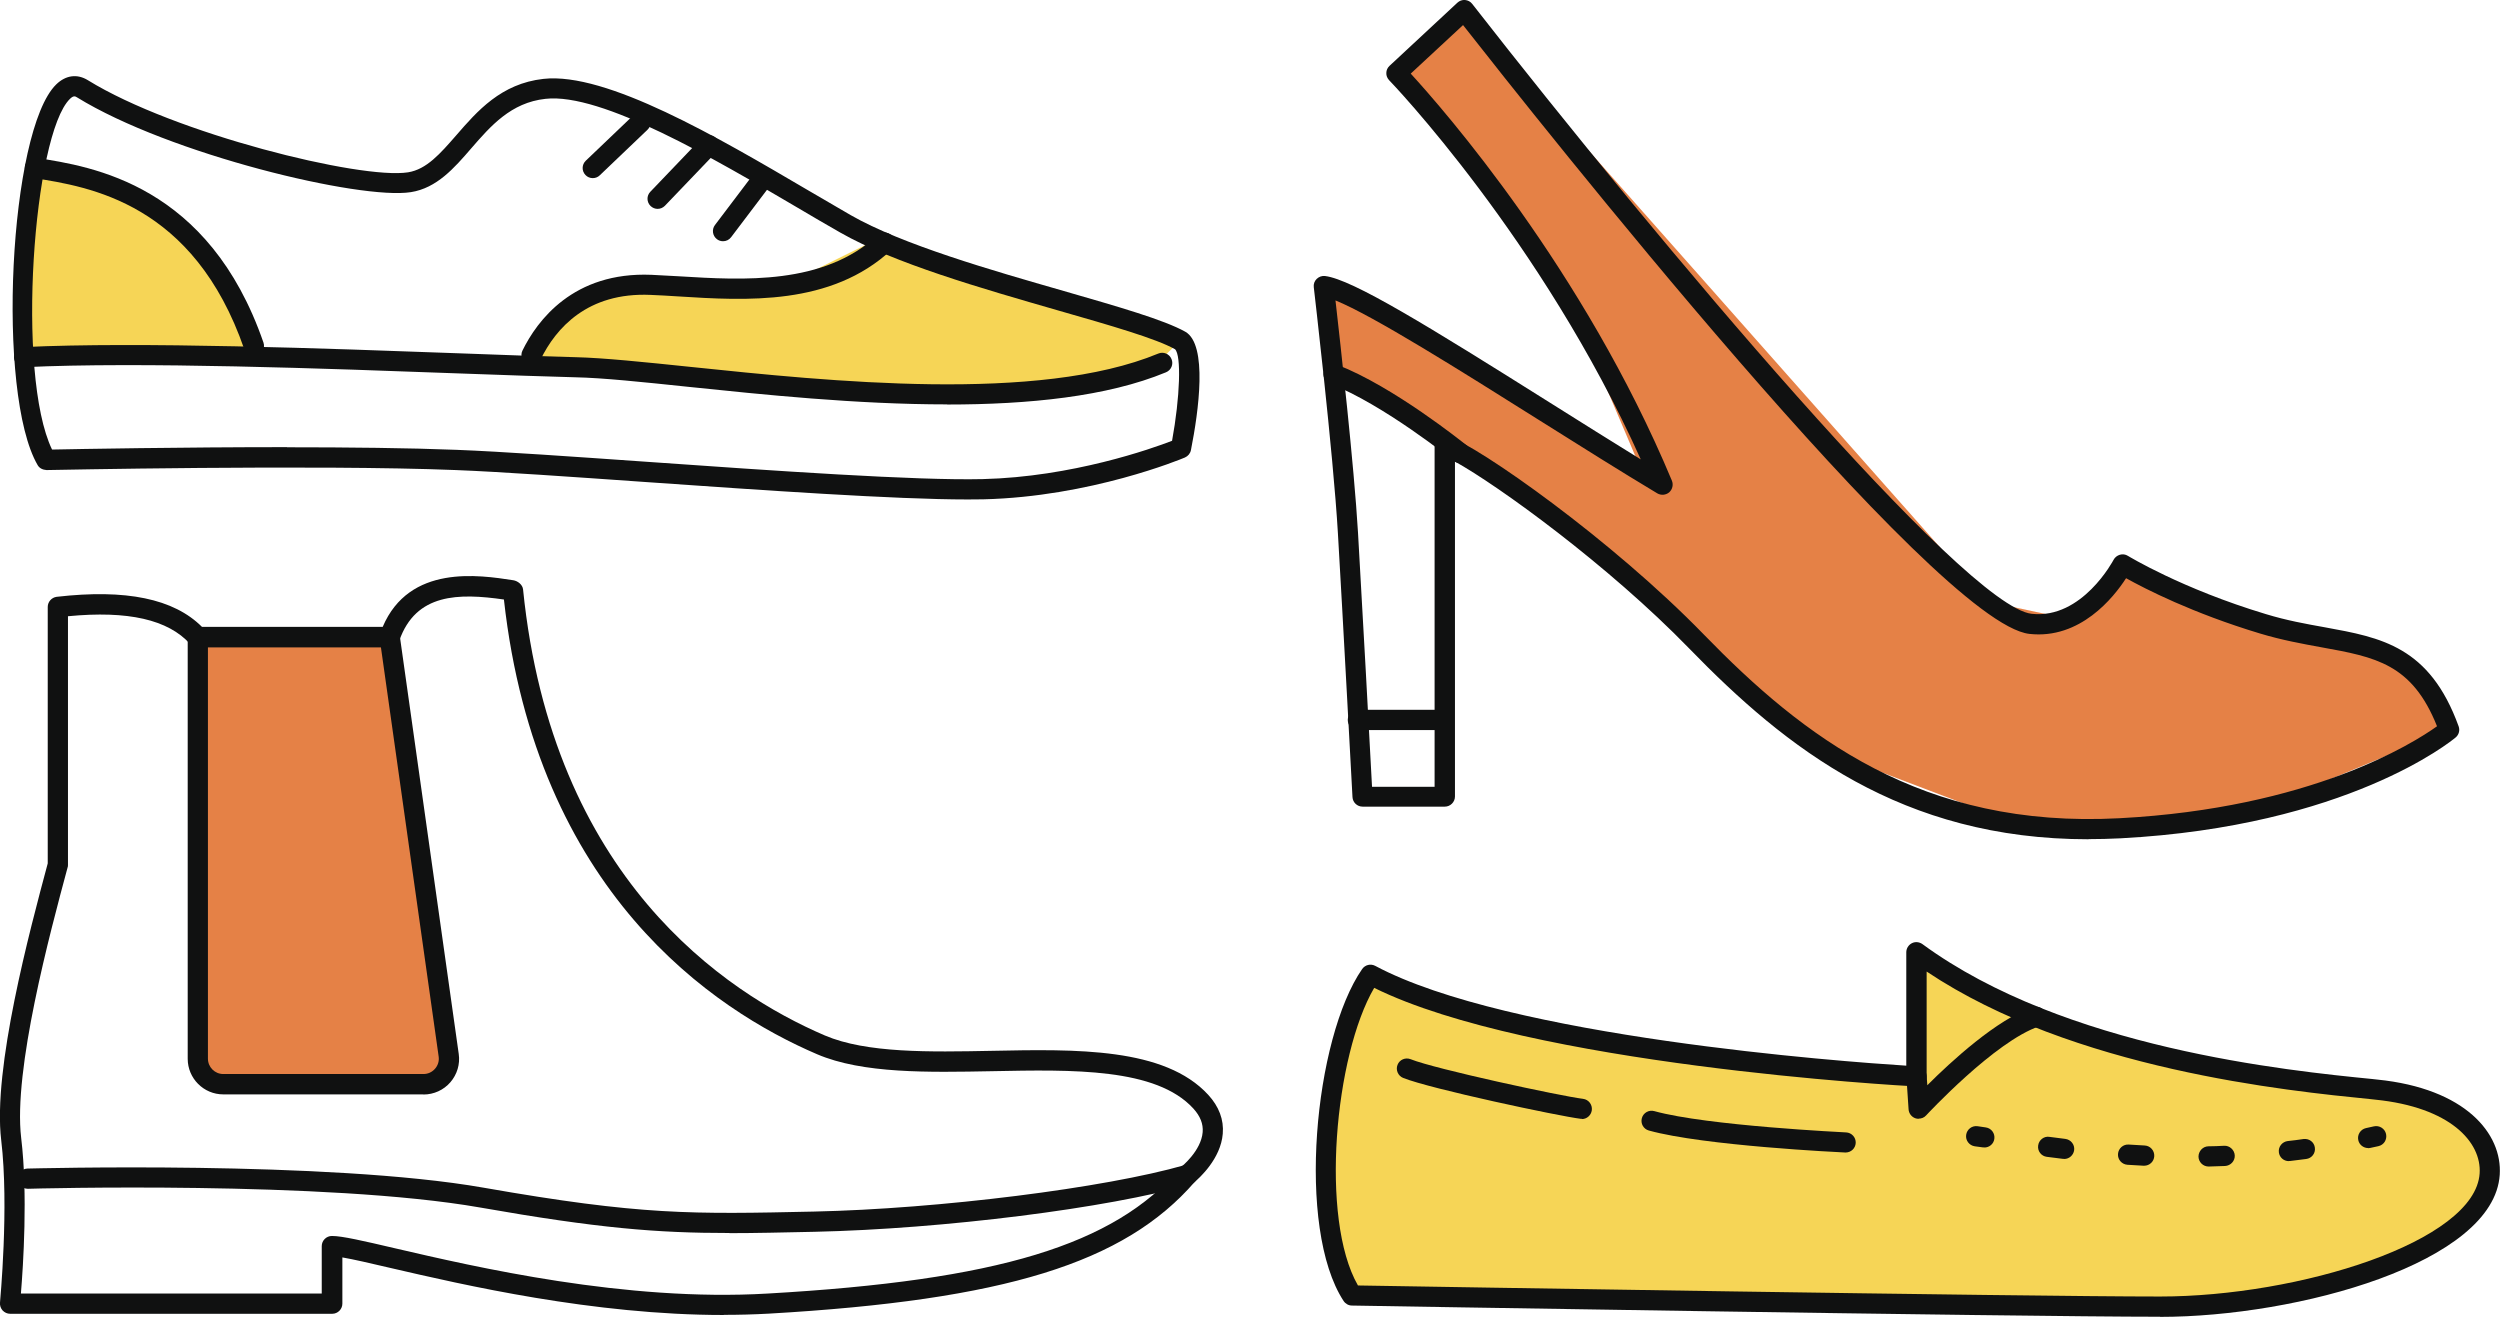 <?xml version="1.0" encoding="UTF-8"?><svg id="_レイヤー_2" xmlns="http://www.w3.org/2000/svg" viewBox="0 0 185.4 97.65"><defs><style>.cls-1{fill:#e58146;}.cls-1,.cls-2,.cls-3{stroke-width:0px;}.cls-2{fill:#101111;}.cls-3{fill:#f6d556;}</style></defs><g id="_レイヤー_1-2"><polygon class="cls-3" points="2.59 12.46 8.97 14.15 15.62 19.44 18.83 26.45 2.33 26.45 1.68 20.04 2.59 12.46"/><polygon class="cls-3" points="38.96 27.11 43.99 21.83 50.13 21.23 57.99 21.23 65.02 17.75 87.53 25.25 85.64 27.11 70.08 29.25 38.96 27.11"/><path class="cls-2" d="M71.75,37.04c-5.35,0-15.12-.68-23.83-1.29-5.55-.39-10.79-.76-14.11-.89-10.41-.42-30.16,0-30.36,0-.29-.02-.53-.14-.66-.37C-.29,29.19.67,9.67,4.17,6.26c.71-.69,1.56-.8,2.35-.31h0c6.41,3.96,20.23,7.38,23.74,6.83,1.38-.22,2.39-1.39,3.57-2.74,1.56-1.8,3.33-3.84,6.47-4.19,4.67-.52,12.95,4.34,19.59,8.24,1.12.66,2.2,1.29,3.19,1.86,3.84,2.2,10.48,4.1,15.81,5.63,3.99,1.15,7.44,2.14,9.01,3.02,1.68.95.99,5.91.42,8.78-.05.25-.22.45-.45.55-.28.12-7.01,2.91-14.95,3.1-.36,0-.76.01-1.18.01ZM21.29,33.17c4.52,0,9.07.05,12.58.19,3.34.13,8.59.5,14.15.89,9.35.66,19.95,1.4,24.86,1.28,6.63-.16,12.54-2.26,14.04-2.84.59-3.23.7-6.34.22-6.79-1.4-.79-4.77-1.76-8.68-2.88-5.69-1.64-12.14-3.49-16.14-5.77-1-.57-2.08-1.2-3.21-1.87-6.11-3.59-14.5-8.52-18.66-8.05-2.56.28-4.06,2.01-5.51,3.68-1.25,1.45-2.55,2.94-4.47,3.24-3.73.59-17.9-2.8-24.76-7.03h0c-.13-.08-.25-.15-.52.11-2.71,2.63-4.02,20.43-1.33,26.01,1.93-.04,9.61-.18,17.42-.18Z"/><path class="cls-2" d="M70.24,29.99c-6.72,0-13.68-.73-19.17-1.3-3.43-.36-6.39-.67-8.4-.71-2.11-.05-5.05-.16-8.45-.28-10.06-.37-23.84-.88-32.39-.47-.39.01-.77-.3-.79-.71-.02-.41.3-.77.71-.78,8.61-.41,22.43.1,32.52.47,3.39.13,6.33.23,8.43.28,2.07.05,5.06.36,8.52.72,10.27,1.07,25.79,2.69,34.68-.99.38-.16.82.02.98.41.16.38-.02.82-.41.98-4.37,1.81-10.2,2.39-16.23,2.39Z"/><path class="cls-2" d="M18.83,26.41c-.31,0-.6-.19-.71-.5C14.37,15.05,6.63,13.85,2.48,13.2c-.41-.06-.69-.45-.63-.86.06-.41.44-.69.86-.63,4.15.64,12.78,1.98,16.83,13.7.13.39-.07.82-.46.95-.08.03-.16.04-.25.04Z"/><path class="cls-2" d="M39.42,27.07c-.11,0-.22-.02-.33-.08-.37-.18-.53-.63-.34-1,1.08-2.2,3.76-5.85,9.56-5.61.65.03,1.34.07,2.05.11,4.77.29,10.71.66,14.72-3.05.3-.28.78-.26,1.06.04.28.3.26.78-.04,1.06-4.48,4.15-10.77,3.76-15.83,3.44-.7-.04-1.38-.09-2.02-.11-4.7-.21-7.03,2.49-8.15,4.77-.13.27-.4.42-.67.42Z"/><path class="cls-2" d="M43.96,13.21c-.2,0-.4-.08-.54-.23-.29-.3-.28-.77.02-1.06l3.54-3.38c.3-.29.77-.28,1.06.02.29.3.28.77-.02,1.06l-3.54,3.38c-.14.14-.33.21-.52.21Z"/><path class="cls-2" d="M48.77,15.49c-.19,0-.37-.07-.52-.21-.3-.29-.31-.76-.02-1.06l3.8-3.97c.29-.3.76-.31,1.06-.02.3.29.31.76.02,1.06l-3.8,3.97c-.15.15-.34.23-.54.23Z"/><path class="cls-2" d="M53.62,17.89c-.16,0-.32-.05-.45-.15-.33-.25-.4-.72-.15-1.05l2.74-3.62c.25-.33.72-.4,1.05-.15.33.25.4.72.15,1.05l-2.74,3.62c-.15.2-.37.3-.6.3Z"/><path class="cls-2" d="M53.68,97.52c-9.69,0-19.3-2.23-24.73-3.49-1.49-.35-2.75-.64-3.56-.78v3.43c0,.41-.34.75-.75.75H.75c-.21,0-.41-.09-.56-.25-.14-.16-.21-.37-.19-.58,0-.07.68-7.1.09-12.04-.64-5.3,2.11-15.53,3.45-20.53v-19.02c0-.38.29-.7.66-.75,5.15-.59,8.69.14,10.78,2.23h13.4c1.98-4.65,7.15-3.85,9.68-3.46.34.05.7.34.73.68,2.16,21.36,14.95,29.89,22.38,33.08,3.09,1.32,7.8,1.23,12.36,1.14,6.31-.13,12.84-.25,16.07,3.26.8.87,1.17,1.85,1.08,2.89-.15,1.86-1.74,3.28-2.08,3.57-5.22,6.02-14.09,8.76-31.6,9.77-1.11.06-2.22.09-3.33.09ZM24.63,91.66c.74,0,2.3.36,4.65.91,5.98,1.39,17.11,3.98,27.64,3.36,17.1-.98,25.68-3.59,30.59-9.3.03-.04.07-.07.1-.1.01-.01,1.47-1.18,1.58-2.57.05-.61-.18-1.19-.69-1.75-2.76-3.02-8.95-2.89-14.93-2.77-4.72.09-9.6.19-12.98-1.26-7.67-3.29-20.81-12.02-23.22-33.72-3.35-.48-6.53-.47-7.76,3.05-.1.3-.39.5-.71.5h-14.24c-.21,0-.42-.09-.56-.25-1.63-1.81-4.6-2.49-9.06-2.06v18.44c0,.07,0,.13-.03.2-1.31,4.87-4.04,15.01-3.44,20.05.5,4.14.15,9.5-.02,11.54h22.31v-3.52c0-.41.34-.75.75-.75ZM4.3,64.14h0,0Z"/><path class="cls-1" d="M14.67,47.26v31.25c0,1.05.85,1.89,1.89,1.89h14.84c1.15,0,2.04-1.02,1.88-2.16l-4.37-30.99h-14.23Z"/><path class="cls-2" d="M31.4,81.16h-14.84c-1.46,0-2.64-1.19-2.64-2.64v-31.25c0-.41.34-.75.75-.75h14.24c.37,0,.69.28.74.65l4.37,30.99c.11.76-.12,1.52-.62,2.1s-1.23.91-2,.91ZM15.42,48.01v30.5c0,.63.51,1.14,1.14,1.14h14.84c.34,0,.64-.14.86-.39s.32-.58.27-.91l-4.28-30.34h-12.83Z"/><path class="cls-2" d="M54.09,91.44c-5.38,0-9.73-.35-18.48-1.89-11.38-2-33.31-1.4-33.53-1.39h-.02c-.4,0-.74-.32-.75-.73-.01-.41.31-.76.73-.77.22,0,22.3-.61,33.83,1.42,11.68,2.05,15.43,1.97,24.49,1.77,9.27-.2,21.61-1.75,27.51-3.45.4-.11.81.12.93.51.11.4-.12.81-.51.93-6.11,1.76-18.36,3.3-27.89,3.51-2.38.05-4.41.1-6.3.1Z"/><path class="cls-3" d="M101.65,72.29c-3.47,5.02-4.7,18.69-1.37,23.78,0,0,48.95.83,59.91.83s24.09-4.24,24.45-9.84c.19-2.86-2.54-5.68-8.42-6.26-5.87-.59-23.17-2.17-34.09-10.19v9.21s-29.31-1.57-40.48-7.54Z"/><path class="cls-2" d="M160.19,97.65c-10.84,0-59.44-.82-59.93-.83-.25,0-.48-.13-.62-.34-3.53-5.4-2.17-19.5,1.38-24.62.22-.31.63-.41.97-.23,9.88,5.28,34.64,7.1,39.38,7.4v-8.41c0-.28.16-.54.41-.67.25-.13.55-.1.78.06,10.55,7.74,27.13,9.39,33.37,10.01l.36.04c6.56.66,9.29,4.02,9.09,7.06-.42,6.53-14.96,10.54-25.2,10.54ZM100.7,95.33c4.77.08,49.19.82,59.49.82s23.37-4.07,23.7-9.13c.15-2.32-2.18-4.91-7.74-5.47l-.36-.04c-6.12-.61-22.03-2.19-32.91-9.46v7.77c0,.21-.08.4-.23.54s-.35.22-.56.21c-1.18-.06-28.6-1.59-40.18-7.31-2.92,4.99-4.04,17.11-1.21,22.06Z"/><path class="cls-2" d="M117.31,82.97s-.06,0-.09,0c-1.62-.2-11.14-2.22-13.16-3.03-.38-.15-.57-.59-.42-.97.15-.39.59-.57.97-.42,1.82.73,11.1,2.73,12.79,2.94.41.05.7.43.65.84-.05.38-.37.66-.74.66Z"/><path class="cls-2" d="M136.88,85.47s-.02,0-.04,0c-.43-.02-10.48-.5-14.56-1.63-.4-.11-.63-.52-.52-.92.11-.4.53-.63.92-.52,3.92,1.09,14.13,1.57,14.23,1.58.41.02.73.37.71.78-.02.4-.35.71-.75.71Z"/><path class="cls-2" d="M142.29,82.97c-.08,0-.17-.01-.25-.04-.28-.1-.48-.36-.5-.66l-.16-2.4c-.03-.41.29-.77.7-.8.4-.02.77.29.8.7l.05.71c1.77-1.77,5.18-4.9,7.82-5.79.4-.13.82.08.95.47.13.39-.08.82-.47.95-3.3,1.12-8.34,6.56-8.39,6.61-.14.16-.35.24-.55.24Z"/><path class="cls-2" d="M147.16,85.09s-.07,0-.11,0l-.6-.08c-.41-.06-.7-.44-.64-.85s.43-.7.85-.64l.61.09c.41.06.69.44.63.85-.05.37-.37.64-.74.64Z"/><path class="cls-2" d="M163.79,86.51c-.41,0-.74-.33-.75-.73,0-.41.32-.76.73-.77.39,0,.78-.02,1.18-.04.39-.02.76.3.78.72.02.41-.31.76-.72.78-.41.02-.81.03-1.21.04h-.02ZM159.01,86.45s-.02,0-.04,0c-.41-.02-.81-.04-1.2-.07-.41-.03-.73-.38-.7-.8s.39-.73.8-.7c.39.02.78.05,1.18.07.41.02.73.37.71.79-.02.4-.35.71-.75.71ZM169.74,86.11c-.38,0-.7-.28-.74-.66-.05-.41.25-.78.66-.83.39-.04.78-.09,1.17-.15.42-.05.79.23.84.64.06.41-.23.79-.64.84-.4.05-.8.1-1.2.15-.03,0-.06,0-.09,0ZM153.07,85.94s-.06,0-.09,0c-.41-.05-.81-.1-1.19-.15-.41-.05-.7-.43-.64-.84.05-.41.44-.71.84-.64.38.05.77.1,1.17.15.41.05.71.42.66.83-.05.38-.37.66-.74.66Z"/><path class="cls-2" d="M175.62,85.14c-.34,0-.66-.24-.73-.59-.09-.4.17-.8.57-.89l.59-.13c.4-.09.81.16.9.57s-.16.81-.57.9l-.6.13c-.05.01-.11.02-.16.02Z"/><polygon class="cls-1" points="98.9 27.75 117.34 39.98 135.18 55.62 150.62 61.49 167.22 60.11 181.63 54.12 178.9 49.74 167.82 46.27 157.41 41.86 153.27 45.87 147.44 44.62 108.59 .75 103.56 5.42 116.65 22.93 121.78 35.01 98.9 21.4 98.9 27.75"/><path class="cls-2" d="M154.89,62.24c-13.88,0-22.44-6.76-29.61-14.14-6.02-6.2-14.2-12.11-17.38-13.87v24.84c0,.41-.34.75-.75.75h-6.1c-.4,0-.73-.31-.75-.71,0,0-.72-13.45-1.08-19.55-.35-6.01-1.78-18.14-1.79-18.26-.03-.23.05-.46.22-.62s.39-.24.62-.21c2.03.25,7.64,3.71,16.64,9.37,2.28,1.43,4.61,2.9,6.77,4.23-7.35-16.34-18.54-28-18.66-28.12-.14-.15-.22-.34-.21-.54,0-.2.09-.39.24-.53L108.08.2c.15-.14.36-.22.57-.2.21.02.4.12.53.29,13.94,17.87,36.49,44.67,41.49,45.23,3.74.41,6.05-3.96,6.07-4,.1-.19.27-.32.47-.38.2-.06.42-.03.59.08.04.02,3.99,2.44,10.23,4.32,1.54.47,2.98.73,4.38.98,4.17.76,7.77,1.41,9.92,7.34.11.3.02.63-.22.83-.32.27-8.05,6.59-24.86,7.48-.8.04-1.59.06-2.36.06ZM107.15,32.31c.08,0,.16.01.24.04,2.3.77,12.12,7.66,18.97,14.71,7.33,7.54,16.14,14.41,30.82,13.62,14.17-.75,21.76-5.54,23.55-6.82-1.85-4.64-4.56-5.13-8.59-5.86-1.37-.25-2.92-.53-4.54-1.02-5.01-1.51-8.53-3.32-9.93-4.1-.92,1.43-3.41,4.55-7.17,4.13-6.97-.79-36.63-38.3-42-45.15l-3.88,3.6c2.44,2.66,12.84,14.54,19.37,30.19.12.3.04.64-.2.86-.25.21-.6.24-.88.08-2.69-1.61-5.8-3.57-8.81-5.46-5.8-3.65-12.27-7.72-15.06-8.85.36,3.17,1.38,12.26,1.67,17.22.31,5.26.89,16,1.04,18.85h4.64v-25.27c0-.24.12-.47.31-.61.13-.09.28-.14.44-.14Z"/><path class="cls-2" d="M108.25,34.33c-.17,0-.33-.05-.47-.17-.05-.04-5.18-4.17-9.15-5.71-.39-.15-.58-.58-.43-.97.15-.39.59-.58.97-.43,4.18,1.62,9.33,5.77,9.55,5.94.32.26.37.73.11,1.05-.15.18-.37.28-.58.28Z"/><path class="cls-2" d="M106.94,54.14h-6.24c-.41,0-.75-.33-.75-.75s.34-.75.75-.75h6.24c.41,0,.75.34.75.75s-.34.75-.75.75Z"/></g></svg>